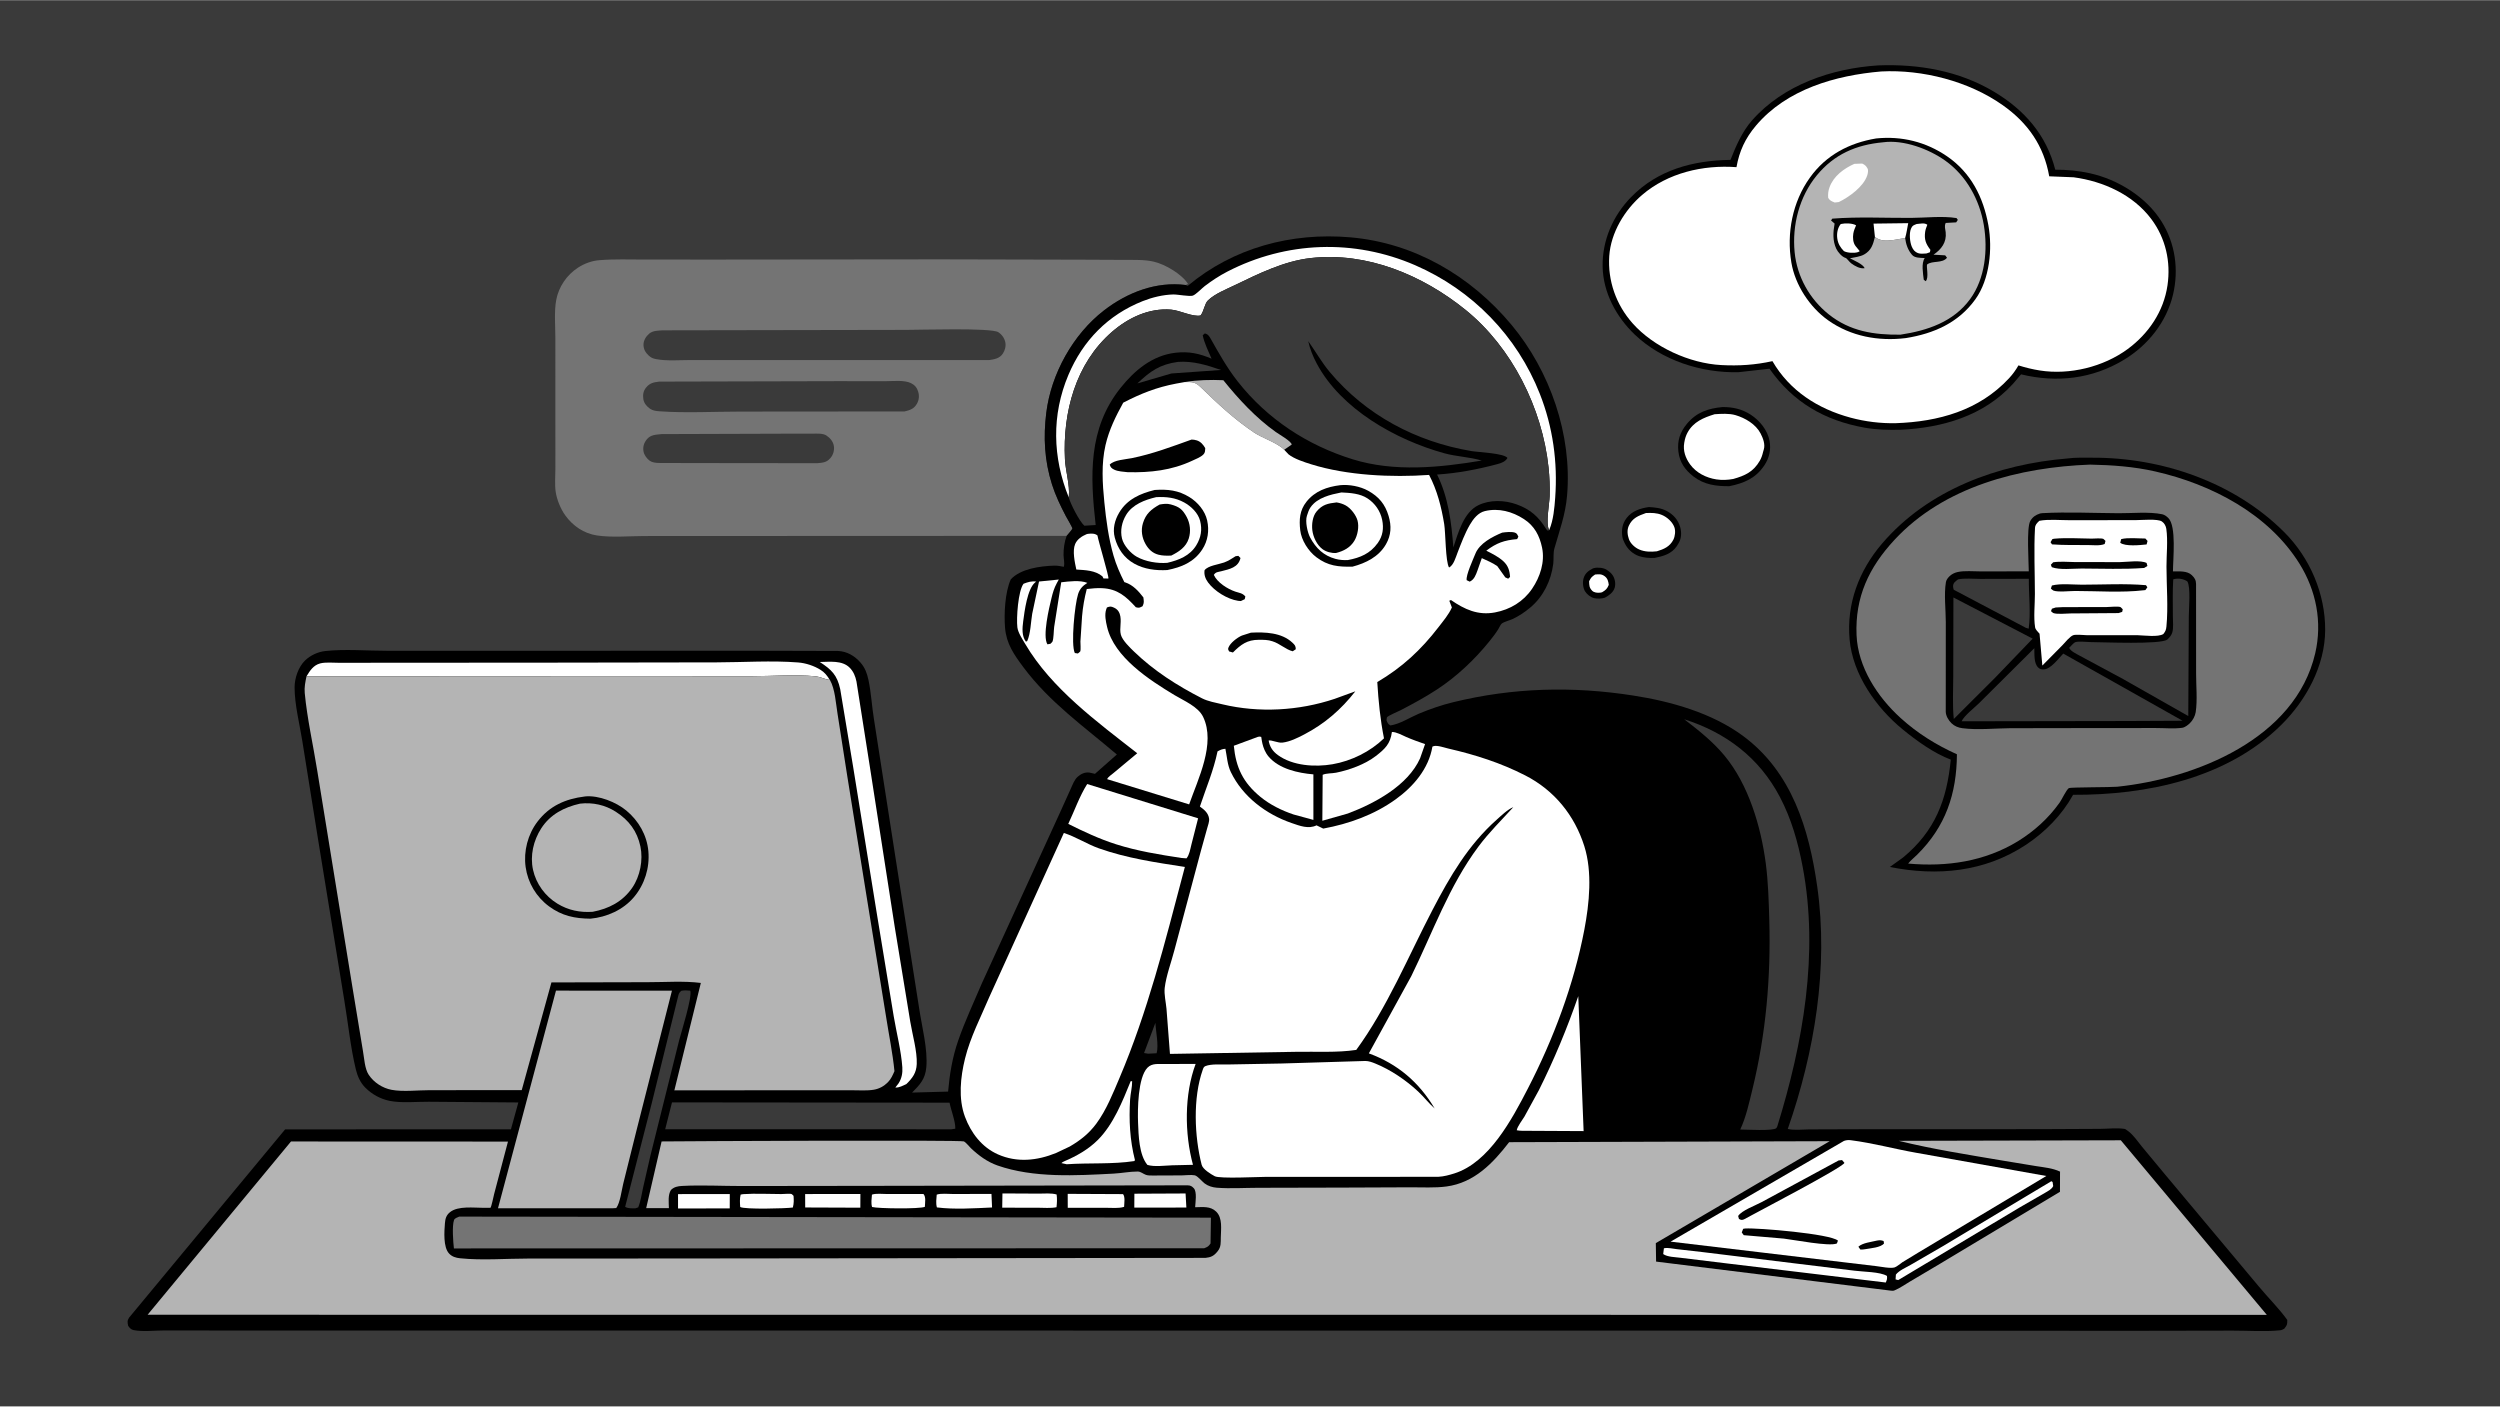 <svg version="1.1" xmlns="http://www.w3.org/2000/svg" style="display: block;" viewBox="0 0 2048 1152" width="1820" height="1024">
<path transform="translate(0,0)" fill="rgb(58,58,58)" d="M -0 -0 L 2048 0 L 2048 1152 L -0 1152 L -0 -0 z"/>
<path transform="translate(0,0)" fill="rgb(0,0,0)" d="M 1304.92 465.5 L 1305.89 465.224 C 1308.9 464.479 1313.66 464.941 1316.23 466.651 L 1317 467.201 C 1318.74 468.405 1320.14 469.555 1321.26 471.369 C 1323 474.161 1323.71 478.135 1322.75 481.336 C 1321.59 485.231 1318.04 487.663 1314.69 489.5 C 1312.12 490.328 1308.56 490.478 1305.93 489.863 C 1303.03 489.184 1300.03 486.802 1298.47 484.277 C 1296.74 481.485 1296.32 476.734 1297.26 473.61 C 1298.55 469.325 1301.23 467.46 1304.92 465.5 z"/>
<path transform="translate(0,0)" fill="rgb(255,255,255)" d="M 1306.71 470.5 C 1309.77 470.288 1311.79 469.884 1314.5 471.864 C 1317.01 473.699 1317.55 476.138 1317.91 479 C 1316.57 482.242 1315.41 483.265 1312.5 484.99 C 1311.71 485.233 1311.72 485.26 1310.75 485.37 C 1308.61 485.612 1305.83 485.387 1304.25 483.74 C 1301.78 481.153 1301.96 479.271 1301.81 476 C 1303.35 472.974 1303.89 472.413 1306.71 470.5 z"/>
<path transform="translate(0,0)" fill="rgb(0,0,0)" d="M 1350.82 415.23 C 1355.98 415.567 1360.64 415.971 1365.29 418.41 C 1370.83 421.312 1374.76 425.751 1376.45 431.83 C 1377.58 435.878 1377.45 440.775 1375.33 444.473 L 1375.02 445 L 1373.61 447.312 C 1369.24 453.673 1362.6 455.476 1355.42 456.924 C 1351.33 457.103 1346.58 456.764 1342.7 455.433 C 1337.51 453.654 1333.32 449.732 1330.95 444.84 L 1330.67 444.245 C 1329.93 442.707 1329.26 441.209 1329.01 439.5 C 1328.18 433.836 1329.03 428.806 1332.52 424.221 C 1336.96 418.398 1343.87 416.224 1350.82 415.23 z"/>
<path transform="translate(0,0)" fill="rgb(255,255,255)" d="M 1348.36 420.133 C 1352.91 419.959 1357.12 419.917 1361.39 421.69 C 1365.68 423.467 1370.08 427.384 1371.67 431.834 C 1372.73 434.792 1372.21 439.274 1370.81 442 C 1367.89 447.677 1363.11 449.73 1357.31 451.496 C 1352.37 452.031 1347.38 452.005 1342.75 449.966 C 1339.33 448.462 1335.7 445.18 1334.43 441.594 C 1333.19 438.062 1332.72 434.074 1334.31 430.597 C 1337.26 424.174 1342.13 422.402 1348.36 420.133 z"/>
<path transform="translate(0,0)" fill="rgb(0,0,0)" d="M 1411.11 333.315 C 1419.52 333.263 1427.05 334.963 1434.18 339.568 C 1441.54 344.325 1448.07 352.353 1449.63 361.125 C 1450.92 368.344 1449.38 375.089 1445.32 381.139 C 1438.22 391.703 1428.75 395.699 1416.68 398.145 C 1406.01 398.241 1396.11 396.999 1387.33 390.231 C 1380.38 384.867 1375.95 378.562 1374.93 369.722 C 1373.93 360.971 1376.25 353.915 1381.85 347.143 C 1389.79 337.539 1399.21 334.473 1411.11 333.315 z"/>
<path transform="translate(0,0)" fill="rgb(255,255,255)" d="M 1404.63 339.196 C 1409.99 338.819 1416.55 338.423 1421.72 339.939 C 1429.66 342.268 1438.34 347.363 1442.26 354.935 C 1444.27 358.806 1446.22 363.838 1444.88 368.16 L 1444.34 370.001 C 1443.73 372.615 1443 374.931 1441.65 377.274 C 1436.41 386.361 1429.45 389.554 1419.86 392.235 C 1415.4 393.07 1410.54 393.28 1406.04 392.583 C 1397.7 391.289 1389.53 387.224 1384.5 380.27 C 1380.72 375.054 1378.64 369.123 1379.72 362.678 L 1379.84 362 C 1380.31 359.217 1381.06 356.761 1382.41 354.262 C 1387.19 345.422 1395.59 341.981 1404.63 339.196 z"/>
<path transform="translate(0,0)" fill="rgb(0,0,0)" d="M 1693.79 375.422 C 1700.03 374.548 1707.28 374.834 1713.64 374.802 C 1771 374.514 1830.6 394.966 1871.5 436.061 C 1892.39 457.053 1904.9 486.351 1904.78 516 C 1904.66 545.276 1889.19 573.546 1868.76 593.749 C 1824.39 637.632 1758.51 651.258 1698.28 650.963 C 1689.14 667.522 1675.49 681.362 1659.82 691.82 C 1625.85 714.226 1587.25 717.843 1548.15 710.095 L 1559.07 702.258 C 1585.38 680.441 1594.86 655.086 1598.08 622.145 C 1584.47 617.096 1569.8 606.501 1558.62 597.342 C 1536.92 579.566 1517.74 552.316 1515.19 523.727 C 1512.57 494.535 1522.84 467.381 1541.62 445.347 C 1579.44 400.986 1636.97 380.068 1693.79 375.422 z"/>
<path transform="translate(0,0)" fill="rgb(116,116,116)" d="M 1712.19 380.465 C 1730.39 380.828 1747.9 382.051 1765.72 386.107 C 1811.4 396.508 1858.19 420.723 1883.67 461.532 C 1897.46 483.623 1902.55 509.528 1896.63 535.018 C 1880.37 605.064 1798.75 637.653 1734.42 644.351 C 1729.7 644.842 1695.79 644.713 1694.8 645.474 C 1692.44 647.307 1689.24 654.547 1687.25 657.337 C 1678.03 670.271 1666.62 680.572 1653.2 688.922 C 1625.76 705.696 1594.77 710.121 1563.16 707.295 C 1565.21 704.686 1568.11 702.425 1570.48 700.081 C 1593.83 677.023 1602.91 650.209 1603.11 617.78 C 1586.13 610.117 1570.74 600.54 1556.92 587.998 C 1537.98 570.815 1521.98 546.335 1520.89 520.12 C 1519.59 488.936 1531.02 464.702 1551.92 442.144 C 1592.47 398.365 1654.64 382.589 1712.19 380.465 z"/>
<path transform="translate(0,0)" fill="rgb(0,0,0)" d="M 1671.22 420.5 L 1673.1 420.228 C 1693.65 419.123 1714.85 420.154 1735.45 420.295 C 1746.44 420.37 1760.65 418.913 1771.28 421.135 C 1773.2 421.536 1774.94 422.882 1776.31 424.242 C 1783.04 430.905 1780.11 457.937 1780.08 467.979 C 1785.17 467.98 1791.76 467.296 1795.59 471.074 C 1797.84 473.289 1798.97 475.029 1799.01 478.273 L 1799.05 551.55 C 1799.02 561.537 1800.21 573.437 1798.72 583.23 C 1798.23 586.479 1796.31 589.989 1793.97 592.266 C 1792.37 593.825 1789.87 595.775 1787.6 596.08 C 1780.81 596.994 1772.91 596.239 1766.01 596.258 L 1719.75 596.28 L 1646.63 596.408 C 1634.17 596.515 1619.9 598.011 1607.62 596.414 C 1604.21 595.97 1601.16 594.748 1598.66 592.339 C 1596.27 590.031 1594.03 586.303 1593.96 582.931 L 1594 509.582 C 1593.99 499.229 1592.43 486.789 1594.09 476.756 C 1594.39 474.947 1595.68 473.262 1596.96 472.004 C 1598.75 470.239 1601.06 469.071 1603.5 468.51 C 1609.28 467.182 1616.74 467.97 1622.71 467.951 L 1661.98 467.897 C 1661.93 460.232 1660.06 432.377 1663.14 426.8 C 1665.04 423.364 1667.58 421.711 1671.22 420.5 z"/>
<path transform="translate(0,0)" fill="rgb(58,58,58)" d="M 1604.01 474.5 C 1609.5 473.329 1616.58 474.12 1622.23 474.103 L 1662.02 474.015 C 1661.91 487.173 1663.75 501.991 1661.89 514.878 L 1659.5 514.121 L 1600.5 482.984 C 1600.25 482.067 1599.89 480.955 1599.95 480 C 1600.13 477.073 1601.93 476.155 1604.01 474.5 z"/>
<path transform="translate(0,0)" fill="rgb(58,58,58)" d="M 1600.24 489.298 L 1665.16 523.046 L 1634.36 555.087 L 1600.55 588.84 C 1599.35 577.391 1600.1 565.291 1600.11 553.763 L 1600.24 489.298 z"/>
<path transform="translate(0,0)" fill="rgb(58,58,58)" d="M 1780.31 474.5 L 1780.83 474.315 C 1784.61 473.325 1788.72 474.075 1791.84 476.115 C 1794.77 480.61 1793.07 498.754 1793.07 504.801 L 1792.64 586.454 L 1739.17 556.098 L 1703.5 536.9 C 1701.06 535.531 1695.82 533.09 1695.1 530.5 C 1696.14 529.526 1698.85 526.343 1700 525.944 C 1702.78 524.978 1709.59 525.853 1712.75 525.862 C 1721.92 525.888 1770.55 528.049 1775.5 523.725 C 1777.22 522.223 1778.87 520.189 1779.53 517.977 C 1780.66 514.241 1780.01 508.885 1780.02 504.982 C 1780.03 494.831 1779.68 484.633 1780.31 474.5 z"/>
<path transform="translate(0,0)" fill="rgb(58,58,58)" d="M 1666.53 530.858 C 1666.69 535.595 1666 543.223 1669.69 546.688 C 1671.28 548.181 1672.22 548.267 1674.39 548.216 C 1679.9 548.087 1686.56 539.077 1690.23 535.269 L 1787.96 590.29 L 1741.75 590.515 L 1606.95 590.739 C 1609 586.132 1617.52 579.606 1621.37 575.772 L 1666.53 530.858 z"/>
<path transform="translate(0,0)" fill="rgb(255,255,255)" d="M 1670.63 426.5 C 1678.29 425.051 1687.74 426.035 1695.64 426.014 L 1749.44 425.956 C 1754.2 425.96 1767.48 424.669 1771 427.039 C 1773.02 428.399 1774.29 430.689 1774.64 433.085 C 1776.05 442.803 1774.75 454.197 1774.78 464.1 C 1774.82 480.02 1776.27 497.298 1774.74 513.074 C 1774.47 515.863 1773.94 517.065 1772.22 519.247 C 1768 521.944 1756.51 520.377 1751.25 520.228 L 1709.93 520.226 C 1707.23 520.226 1700.7 519.384 1698.36 520.226 C 1695.67 521.189 1691.56 526.282 1689.58 528.376 L 1673.08 545.07 L 1670.8 519 C 1669.57 517.624 1667.46 515.655 1667.16 513.781 C 1665.82 505.593 1667 494.908 1666.99 486.466 C 1666.96 468.638 1666.1 450.277 1667.06 432.5 C 1667.22 429.669 1668.65 428.385 1670.63 426.5 z"/>
<path transform="translate(0,0)" fill="rgb(0,0,0)" d="M 1737.68 441.5 C 1743.27 440.069 1751.6 441.036 1757.5 441.015 L 1759.27 442.99 L 1758.5 445.867 C 1753.03 446.443 1741.07 447.684 1736.89 444.5 L 1737.68 441.5 z"/>
<path transform="translate(0,0)" fill="rgb(0,0,0)" d="M 1681.31 441.5 C 1682.03 441.312 1682.28 441.225 1683.11 441.15 C 1692.89 440.271 1703.57 440.991 1713.43 441.094 C 1715.71 441.118 1720.98 440.579 1723 441.288 C 1723.41 441.433 1724.43 442.628 1724.81 442.984 L 1724.16 445.5 C 1720.21 447.173 1714.4 446.38 1710.14 446.364 C 1700.44 446.329 1690.67 446.505 1681 445.812 L 1679.8 444.016 L 1681.31 441.5 z"/>
<path transform="translate(0,0)" fill="rgb(0,0,0)" d="M 1684.06 497.5 L 1689.91 497.222 L 1725.82 497.145 C 1728.36 497.145 1734.88 496.377 1737 497.146 C 1737.46 497.312 1738.54 498.605 1738.96 499 L 1738.5 501.115 L 1735.5 502.095 L 1696.37 502.383 C 1692.87 502.427 1685.03 503.284 1682 502.035 C 1681.48 501.819 1680.64 500.893 1680.17 500.5 L 1680.95 498.5 L 1684.06 497.5 z"/>
<path transform="translate(0,0)" fill="rgb(0,0,0)" d="M 1680.93 479.5 C 1688.24 477.65 1697.98 478.837 1705.54 478.832 C 1722.83 478.821 1740.83 477.762 1757.99 479.242 L 1759.12 480.98 L 1757.5 483.246 L 1756.39 483.383 C 1738.19 485.506 1718.34 484.002 1699.98 483.984 C 1695.78 483.98 1685.76 485.117 1682.13 483.645 C 1681.52 483.4 1680.62 482.448 1680.08 482.016 L 1680.93 479.5 z"/>
<path transform="translate(0,0)" fill="rgb(0,0,0)" d="M 1681.95 460.5 C 1687.66 459.565 1694.54 460.291 1700.38 460.323 L 1736.83 460.337 C 1742.36 460.263 1753.84 458.554 1758.5 461.054 L 1759.16 463.5 L 1756.5 465.122 C 1739.63 466.424 1722.21 465.626 1705.28 465.602 C 1698.08 465.592 1687.46 466.962 1680.85 464.5 L 1680.06 462.5 L 1681.95 460.5 z"/>
<path transform="translate(0,0)" fill="rgb(116,116,116)" d="M 873.808 438.826 L 603.247 438.941 L 527.824 438.98 C 515.469 439.005 501.214 440.325 489.052 438.512 C 478.336 436.915 469.273 430.713 463.008 421.975 C 459.266 416.757 456.172 409.164 455.223 402.78 C 454.322 396.718 455.001 389.716 454.979 383.515 L 454.954 342.333 L 454.958 277.008 C 454.971 267.046 453.848 255.33 455.663 245.559 C 457.655 234.835 464.349 225.043 473.5 219.121 C 478.741 215.729 484.746 213.512 490.978 213.002 C 503.13 212.005 515.718 212.49 527.913 212.485 L 588.841 212.501 L 770.298 212.314 L 886.404 212.592 L 921.277 212.759 C 929.281 212.82 937.604 212.417 945.438 214.281 C 954.417 216.418 968.15 224.336 973.23 232.458 L 971.324 233.337 C 947.09 230.248 923.477 239.433 904.432 254.106 C 879.06 273.652 861.06 306.131 857.112 337.906 C 854.6 358.126 855.622 377.303 861.799 396.762 C 864.665 405.787 868.798 414.387 873.195 422.754 C 873.763 423.833 878.61 432.069 878.489 432.77 C 878.303 433.85 874.674 437.706 873.808 438.826 z"/>
<path transform="translate(0,0)" fill="rgb(58,58,58)" d="M 542.064 355.466 L 641.636 355.139 L 665.797 355.109 C 669.155 355.104 674.072 354.703 676.988 356.617 C 680.128 358.679 682.653 361.729 683.136 365.5 C 683.571 368.894 682.588 372.352 680.389 374.973 C 677.113 378.879 673.947 378.888 669.25 379.323 L 573.486 379.213 L 544.5 379.145 C 540.718 379.124 535.366 379.536 532.182 377.249 C 529.823 375.554 527.631 372.47 527.144 369.602 C 526.514 365.89 527.507 362.71 529.817 359.843 C 533.052 355.829 537.355 356.025 542.064 355.466 z"/>
<path transform="translate(0,0)" fill="rgb(58,58,58)" d="M 540.041 312.472 L 686.443 312.104 L 725.087 312.145 C 731.248 312.158 740.639 310.984 746.246 313.709 C 749.279 315.183 751.191 317.402 752.155 320.626 C 753.203 324.132 752.92 327.555 751.063 330.739 C 748.673 334.837 745.411 335.866 741.064 336.913 L 606.802 337.032 C 584.946 337.023 562.123 338.346 540.364 336.798 C 537.649 336.604 534.816 336.303 532.516 334.728 C 529.876 332.921 527.48 330.076 527.021 326.822 C 526.511 323.206 526.937 320.223 529.286 317.333 C 532.373 313.537 535.488 313.061 540.041 312.472 z"/>
<path transform="translate(0,0)" fill="rgb(58,58,58)" d="M 543.157 270.456 L 742.643 270.097 C 753.488 270.102 811.832 268.251 817.763 271.964 C 820.721 273.815 822.831 276.862 823.561 280.271 C 824.228 283.385 823.25 286.997 821.49 289.591 C 818.822 293.524 814.635 294.208 810.25 294.847 L 616.512 294.836 L 565.564 294.817 C 556.538 294.806 546.36 295.727 537.5 294.061 C 534.874 293.568 533.301 292.882 531.356 291.076 C 528.694 288.605 527.079 285.746 527.149 282 C 527.212 278.581 529.291 275.329 531.849 273.166 C 534.901 270.586 539.361 270.686 543.157 270.456 z"/>
<path transform="translate(0,0)" fill="rgb(0,0,0)" d="M 1538.67 53.427 C 1571.75 52.181 1604.67 57.785 1633.45 74.971 C 1658.41 89.876 1676.4 110.355 1683.67 138.88 C 1693.44 138.876 1702.56 139.683 1712.12 141.809 C 1735.03 146.902 1758.05 161.144 1770.67 181.185 C 1781.95 199.081 1785 220.689 1780.14 241.188 C 1774.82 263.651 1759.64 282.632 1740.11 294.5 C 1714.11 310.304 1684.98 313.627 1655.67 306.523 L 1649.1 314.205 C 1625.09 340.622 1591.21 350.3 1556.75 351.94 C 1547.07 352.171 1537.06 351.92 1527.51 350.211 C 1494.58 344.314 1468.78 329.325 1449.56 301.905 L 1424.15 304.768 C 1393.76 305.474 1361.43 295.166 1339.22 273.975 C 1324.06 259.497 1313.24 239.521 1312.87 218.2 C 1312.5 196.779 1321.32 176.547 1336.22 161.293 C 1358.1 138.904 1387.12 131.234 1417.61 130.837 C 1422.08 119.513 1427.15 107.705 1435.26 98.487 C 1461.01 69.231 1500.73 55.868 1538.67 53.427 z"/>
<path transform="translate(0,0)" fill="rgb(255,255,255)" d="M 1541.1 58.401 C 1574.89 56.645 1612.86 66.391 1640.63 86.013 C 1661.35 100.652 1674.32 119.3 1678.72 144.292 L 1698.74 145.093 C 1722.98 148.334 1747.51 159.408 1762.43 179.414 C 1774.13 195.103 1778.42 214.253 1775.62 233.555 C 1772.52 254.942 1760.19 273.139 1742.99 285.807 C 1723.13 300.432 1695.43 307.202 1671.05 303.356 C 1664.93 302.391 1659.42 301.03 1653.52 299.183 C 1651.26 303.141 1648.78 306.535 1645.68 309.865 C 1621.14 336.192 1587.99 345.3 1553.1 346.532 C 1540.77 346.815 1527.92 345.235 1516 342.016 C 1489.23 334.789 1466.1 320.02 1451.98 295.713 C 1437.83 298.838 1424.47 299.693 1410 298.921 C 1384.08 297.539 1354.65 284.153 1337.41 264.706 C 1323.91 249.484 1316.96 229.898 1318.31 209.561 C 1319.58 190.5 1330.88 171.844 1345.17 159.592 C 1366.37 141.419 1395.17 134.805 1422.52 136.794 C 1424.89 123.511 1429.74 113.124 1438.45 102.802 C 1463.63 72.967 1503.67 61.584 1541.1 58.401 z"/>
<path transform="translate(0,0)" fill="rgb(0,0,0)" d="M 1536.92 113.281 C 1557.79 111.136 1577.71 116.026 1595.03 127.905 C 1614.69 141.392 1624.76 161.494 1628.88 184.408 C 1632.36 203.724 1629.96 228.654 1618.26 244.984 C 1604.43 264.297 1584.09 273.181 1561.24 276.827 C 1538.92 279.571 1516.23 275.456 1497.62 262.256 C 1482.49 251.515 1470.55 233.247 1467.48 214.926 C 1463.46 190.939 1468.37 165.285 1482.69 145.335 C 1495.93 126.887 1514.86 116.953 1536.92 113.281 z"/>
<path transform="translate(0,0)" fill="rgb(180,180,180)" d="M 1542.66 116.422 C 1559.39 114.133 1580.13 121.881 1593.62 131.511 C 1610.87 143.81 1621.7 163.56 1625.16 184.286 C 1628.51 204.441 1626.3 227.981 1613.89 244.924 C 1600.17 263.667 1578.78 270.69 1556.84 274.022 C 1535.11 274.248 1515.58 271.311 1498.11 257.373 C 1482.44 244.864 1472.15 226.539 1470.17 206.495 C 1467.98 184.311 1474.05 160.883 1488.31 143.532 C 1502.53 126.233 1520.64 118.42 1542.66 116.422 z"/>
<path transform="translate(0,0)" fill="rgb(255,255,255)" d="M 1519.05 134.092 L 1525.5 133.848 C 1527.74 134.893 1528.68 135.72 1529.89 137.902 C 1530.7 139.371 1530.14 142.033 1529.62 143.598 C 1526.61 152.801 1514.63 161.389 1506.38 165.374 L 1503 165.767 C 1500.41 164.658 1499.25 164.436 1497.66 162.005 C 1497.38 158.874 1497.69 156.161 1498.77 153.206 C 1502.1 144.073 1510.54 137.908 1519.05 134.092 z"/>
<path transform="translate(0,0)" fill="rgb(0,0,0)" d="M 1535.93 193.967 C 1534.37 200.239 1533.04 204.864 1527.2 208.27 C 1523.94 210.167 1519.14 210.65 1515.46 211.444 C 1518.77 213.26 1526.08 216.14 1527.55 219.559 C 1523.68 220.182 1519.6 217.868 1516.45 215.538 C 1514.97 214.44 1512.98 211.46 1511.93 211.17 C 1508.96 210.35 1505.54 206.348 1504.28 203.644 C 1501.18 196.993 1501.64 190.072 1502.91 183 L 1500 180.5 L 1501 178.977 C 1522.14 177.307 1544.08 178.457 1565.31 178.357 C 1577.29 178.3 1591.09 176.625 1602.78 178.5 L 1603.85 180 L 1602.5 182.018 L 1593.91 182.5 C 1592.65 185.352 1593.58 187.092 1593.9 190.118 C 1594.79 198.326 1590.41 204.103 1583.92 208.5 L 1593.5 209.037 L 1594.99 211 C 1591.23 215.802 1582.99 213.209 1578.79 216.448 C 1577.69 217.299 1580.48 227.63 1577.5 230.228 L 1575.94 229 C 1575.38 223.834 1573.75 215.636 1576.75 211.258 C 1573.44 211.049 1568.65 211.345 1566.35 208.656 C 1562.89 204.627 1561.4 200.03 1560.68 194.855 L 1550.99 196.491 C 1545.51 197.153 1540.44 197.551 1535.93 193.967 z"/>
<path transform="translate(0,0)" fill="rgb(255,255,255)" d="M 1570.08 183.38 C 1572.99 183.184 1576.59 182.128 1578.86 184 C 1578.13 185.849 1577.37 187.773 1577.09 189.753 C 1576.22 196.025 1577.62 199.578 1581.38 204.5 L 1581 206.5 L 1578.15 207.5 C 1576.03 207.606 1573.23 207.986 1571.22 207.222 C 1568.65 206.246 1567.26 204.505 1566.17 202 C 1564.54 198.242 1563.86 191.047 1565.48 187.231 C 1566.65 184.471 1567.44 184.498 1570.08 183.38 z"/>
<path transform="translate(0,0)" fill="rgb(255,255,255)" d="M 1507.82 183.5 L 1508.48 183.288 C 1511.6 182.551 1517.86 182.721 1520.5 184.463 C 1519.59 186.616 1518.59 188.861 1518.23 191.185 C 1517.7 194.648 1517.93 198.737 1520.18 201.568 L 1523.5 205.623 C 1523.16 205.835 1522.63 206.194 1522.22 206.341 C 1519.31 207.383 1513.25 207.115 1510.5 205.552 C 1507.57 202.543 1505.72 199.543 1505.12 195.311 C 1504.54 191.238 1505.27 186.784 1507.82 183.5 z"/>
<path transform="translate(0,0)" fill="rgb(255,255,255)" d="M 1535.93 193.967 L 1534.8 183.04 L 1563.2 182.672 C 1562.41 186.666 1561.87 190.976 1560.68 194.855 L 1550.99 196.491 C 1545.51 197.153 1540.44 197.551 1535.93 193.967 z"/>
<path transform="translate(0,0)" fill="rgb(0,0,0)" d="M 971.324 233.337 L 973 234.028 C 1010.38 202.75 1058.04 190.097 1106.21 194.28 C 1158.69 198.838 1204.83 225.947 1238.18 265.914 C 1269.88 303.903 1288.02 356.229 1283.74 405.917 C 1282.37 421.708 1277.62 434.163 1273.35 449.199 C 1272.27 452.988 1272.93 457.758 1272.43 461.723 C 1270.72 475.453 1264.14 488.918 1253.38 497.746 C 1248.92 501.397 1244.24 504.606 1239 507.018 C 1236.7 508.077 1231.99 509.26 1230.19 510.722 C 1229.28 511.455 1228.01 514.321 1227.27 515.486 C 1225.08 518.933 1222.61 522.131 1220.05 525.307 C 1208.09 540.164 1193.25 554.157 1177.26 564.627 C 1167.72 570.874 1157.65 576.332 1147.54 581.599 C 1145.43 582.696 1137.12 586.14 1136.19 587.5 C 1135.98 587.813 1135.92 589.525 1135.85 590 C 1136.83 592.255 1136.85 592.809 1139 594.151 C 1146.92 592.971 1154.81 587.685 1162.18 584.577 C 1171.29 580.741 1180.9 577.439 1190.5 575.094 C 1239.52 563.12 1288.17 561.867 1337.97 569.645 C 1369 574.492 1402.49 583.883 1428.09 602.88 C 1467.89 632.419 1481.99 678.987 1488.67 726.064 C 1498.09 792.521 1486.46 861.838 1464.55 924.704 C 1469.6 925.951 1476.59 925.081 1481.92 925.064 L 1520.57 924.928 L 1671.69 924.863 L 1720.12 924.624 C 1726.46 924.602 1734.02 923.716 1740.16 924.606 C 1741.23 924.76 1741.68 925.245 1742.5 925.855 L 1743.23 926.359 C 1747.71 929.578 1751.25 935.009 1754.73 939.255 L 1773.6 961.979 L 1850.47 1053.81 C 1858.04 1062.93 1866.83 1071.57 1873.72 1081.13 C 1873.83 1085.03 1873.54 1085.38 1871.3 1088.32 C 1870.29 1088.92 1869.18 1089.48 1868 1089.61 C 1855.45 1090.93 1841.67 1089.87 1828.98 1089.9 L 1745.1 1090.05 L 1476.89 1089.9 L 460.284 1089.83 L 200.216 1089.84 L 134.834 1089.76 C 127.027 1089.75 116.92 1091 109.42 1089.48 C 107.406 1089.07 106.092 1087.62 104.995 1086 C 104.402 1083.06 104.079 1081.92 105.742 1079.28 L 233.571 925.046 L 418.544 925.013 L 424.63 902.994 L 351.248 902.415 C 341.19 902.335 328.766 903.654 319.038 901.654 C 311.639 900.132 304.662 896.289 299.343 890.955 C 295.234 886.836 292.911 881.688 291.549 876.082 C 287.074 857.668 285.212 838.2 282.074 819.505 L 260.579 687.632 L 247.59 606.492 C 245.331 592.538 241.347 577.042 241.328 562.95 C 241.318 555.406 244.424 546.241 249.911 540.92 C 254.284 536.679 260.49 533.84 266.546 533.178 C 282.483 531.437 300.464 532.981 316.659 532.971 L 426.523 532.985 L 619.186 532.937 L 686.5 533.128 C 693.867 533.45 700.201 537.195 704.94 542.654 C 708.664 546.945 710.305 551.507 711.468 557.006 C 713.686 567.502 714.221 578.541 715.959 589.171 L 733.835 704.031 L 752.989 826 C 755.17 840.732 760.157 859.467 758.834 874.189 C 757.96 883.911 753.644 888.327 747.181 894.901 L 776.68 894.087 C 777.928 879.826 780.208 866.004 784.905 852.428 C 790.483 836.309 797.766 820.979 804.387 805.297 L 868.701 664.755 L 877.289 645.721 C 878.762 642.485 880.132 638.575 882.865 636.166 C 885.611 633.743 888.754 632.288 892.5 632.758 L 897 633.793 L 914.924 617.949 C 887.959 594.989 859.851 575.239 838.423 546.522 C 830.76 536.252 824.384 527.235 823.332 514.109 C 822.412 502.631 823.273 485.107 828.019 474.5 C 836.123 465.704 852.14 463.603 863.643 463.223 C 866.229 463.137 868.963 463.707 871.5 464.189 C 872.304 460.909 871.325 457.915 871.256 454.598 C 871.153 449.631 872.017 443.433 873.808 438.826 C 874.674 437.706 878.303 433.85 878.489 432.77 C 878.61 432.069 873.763 423.833 873.195 422.754 C 868.798 414.387 864.665 405.787 861.799 396.762 C 855.622 377.303 854.6 358.126 857.112 337.906 C 861.06 306.131 879.06 273.652 904.432 254.106 C 923.477 239.433 947.09 230.248 971.324 233.337 z"/>
<path transform="translate(0,0)" fill="rgb(58,58,58)" d="M 946.503 837.767 C 946.82 844.835 949.361 856.228 947.5 862.684 L 940.5 863.045 L 937.196 862.5 L 946.503 837.767 z"/>
<path transform="translate(0,0)" fill="rgb(58,58,58)" d="M 964.975 296.322 C 977.451 295.443 988.597 298.939 1000.23 302.941 L 959.631 305.808 L 931.752 313.963 C 942.222 303.92 950.298 298.305 964.975 296.322 z"/>
<path transform="translate(0,0)" fill="rgb(255,255,255)" d="M 929.29 977.752 L 971.226 977.551 L 971.872 989.091 L 929.223 989.124 L 929.29 977.752 z"/>
<path transform="translate(0,0)" fill="rgb(255,255,255)" d="M 714.297 978.5 C 717.65 977.332 722.788 977.994 726.434 977.988 L 756.5 977.991 C 758.732 980.383 757.741 985.185 757.644 988.5 C 753.399 990.351 719.489 989.947 714.373 988.634 C 713.476 985.345 714.024 981.852 714.297 978.5 z"/>
<path transform="translate(0,0)" fill="rgb(255,255,255)" d="M 555.445 978.072 L 597.84 978.014 L 597.801 989.789 L 555.452 989.832 L 555.445 978.072 z"/>
<path transform="translate(0,0)" fill="rgb(255,255,255)" d="M 606.704 978.5 C 607.497 978.311 608.211 978.139 609.029 978.085 C 619.159 977.415 629.771 978.031 639.947 978.033 C 641.54 978.033 647.517 977.522 648.5 978.037 C 649.134 978.369 649.547 979.012 650.071 979.5 C 650.333 982.962 650.407 985.659 649.5 989.057 C 643.653 989.899 610.267 990.728 606.388 988.655 C 606.117 985.104 605.917 982.01 606.704 978.5 z"/>
<path transform="translate(0,0)" fill="rgb(255,255,255)" d="M 659.575 978.019 L 704.846 977.963 L 704.789 989.201 L 659.62 989.025 L 659.575 978.019 z"/>
<path transform="translate(0,0)" fill="rgb(255,255,255)" d="M 821.204 977.519 L 850.956 977.673 C 855.55 977.691 861.173 977.075 865.591 978.383 C 866.067 982.018 865.9 985.18 865.5 988.812 C 860.752 989.801 854.974 989.227 850.083 989.227 L 821.021 989.196 L 821.204 977.519 z"/>
<path transform="translate(0,0)" fill="rgb(255,255,255)" d="M 767.36 978.5 C 770.95 977.279 776.94 978.001 780.846 977.987 L 812.215 977.918 L 812.687 989.025 C 798.551 989.688 781.441 990.786 767.5 988.968 C 766.541 985.535 767.092 982.011 767.36 978.5 z"/>
<path transform="translate(0,0)" fill="rgb(255,255,255)" d="M 874.663 977.868 L 920 978.081 C 921.865 980.421 920.958 985.416 920.868 988.5 C 916.562 989.927 910.71 989.272 906.126 989.285 L 874.703 989.308 L 874.663 977.868 z"/>
<path transform="translate(0,0)" fill="rgb(255,255,255)" d="M 890.029 437.5 C 890.717 437.291 890.804 437.238 891.632 437.144 C 894.277 436.842 897.011 436.818 899.021 438.5 C 899.99 443.854 908.565 472.177 908 473.798 L 904 473.72 L 903.105 472.004 C 897.111 467.047 889.128 466.929 881.723 466.424 C 880.467 460.54 878.382 451.113 880.779 445.5 C 882.446 441.597 886.292 439.09 890.029 437.5 z"/>
<path transform="translate(0,0)" fill="rgb(255,255,255)" d="M 1680.47 967.5 L 1681.48 968.158 L 1681.98 971.5 C 1680.67 974.233 1677.69 975.562 1675.18 977.084 L 1654.52 988.998 L 1555.02 1048.5 L 1552.85 1047.95 L 1553.11 1044 C 1555.72 1040.63 1561.39 1038.22 1565.12 1036.08 L 1591.69 1020.68 L 1680.47 967.5 z"/>
<path transform="translate(0,0)" fill="rgb(180,180,180)" d="M 970.466 312.854 C 980.701 311.118 991.81 310.865 1002.16 311.325 C 1014.61 326.812 1028.81 342.158 1045.07 353.72 C 1047.81 355.672 1057.87 361.327 1058.18 364.039 L 1052.03 368.312 C 1046.23 362.426 1034.3 358.914 1027 353.968 C 1010.63 342.88 997.768 330.776 983.641 317.078 C 979.027 312.605 976.637 312.783 970.466 312.854 z"/>
<path transform="translate(0,0)" fill="rgb(255,255,255)" d="M 1363.06 1022.5 L 1363.65 1022.35 C 1366.56 1021.85 1370.52 1022.82 1373.51 1023.15 L 1394.75 1025.57 L 1519.15 1040.8 C 1526.17 1041.76 1540.15 1041.65 1545.8 1045.1 C 1546.09 1047.56 1545.8 1048.18 1544.84 1050.5 L 1415.48 1034.95 L 1376.74 1030.24 C 1372.38 1029.65 1366.1 1029.67 1362.5 1027.2 L 1363.06 1022.5 z"/>
<path transform="translate(0,0)" fill="rgb(255,255,255)" d="M 926.284 885.5 L 927.453 885.659 C 927.509 890.573 926.09 895.609 925.78 900.557 C 924.732 917.292 925.579 933.977 929.751 950.217 L 929.226 951.01 C 911.406 953.749 892.032 952.359 873.877 953.615 L 869.5 952.674 C 870.248 951.941 870.882 951.6 871.824 951.2 C 881.832 946.943 891.519 941.508 899.268 933.776 C 912.122 920.95 919.573 902.056 926.284 885.5 z"/>
<path transform="translate(0,0)" fill="rgb(58,58,58)" d="M 558.183 811.5 C 560.755 811.051 562.912 811.124 565.5 811.427 C 567.182 816.725 558.13 845.24 556.372 852.044 L 532.851 946.449 L 526.783 972.911 C 525.626 978.175 524.882 983.962 522.825 988.948 L 520.5 989.702 C 517.577 989.698 514.73 990.005 512.124 988.5 L 533.708 904.401 L 555.822 814.874 C 556.268 813.36 556.962 812.493 558.183 811.5 z"/>
<path transform="translate(0,0)" fill="rgb(255,255,255)" d="M 1030.45 603.5 C 1030.82 603.406 1031.28 603.27 1031.66 603.27 C 1031.67 603.27 1033.11 603.425 1033.2 603.5 C 1033.5 603.779 1033.57 612.995 1039.27 619.693 C 1047.84 629.767 1063.42 633.169 1075.93 634.224 L 1075.94 671.533 L 1059.73 667.102 C 1050.05 663.851 1040.43 659.135 1032.51 652.626 C 1018.31 640.954 1012.46 628.633 1010.74 610.786 L 1030.45 603.5 z"/>
<path transform="translate(0,0)" fill="rgb(255,255,255)" d="M 1292.92 815.904 L 1297.3 926.461 L 1246.75 926.196 C 1245.3 926.221 1243.93 925.976 1242.5 925.77 C 1243.15 922.429 1247.01 917.596 1248.81 914.583 L 1260.66 892.912 C 1273.16 867.905 1283.75 842.324 1292.92 815.904 z"/>
<path transform="translate(0,0)" fill="rgb(255,255,255)" d="M 1140.25 599.5 C 1143.83 599.403 1148.58 602.096 1151.87 603.539 C 1156.96 605.773 1162.18 607.596 1167.42 609.43 L 1163.33 621.084 C 1153.28 643.506 1125.96 658.06 1104.18 666.279 L 1083.26 672.22 L 1083.54 634.567 C 1086.69 633.194 1091.06 633.536 1094.53 632.845 C 1105.36 630.692 1118.31 625.97 1127.07 619.191 C 1134.55 613.407 1138.97 609.262 1140.25 599.5 z"/>
<path transform="translate(0,0)" fill="rgb(255,255,255)" d="M 954.548 871.508 L 979.469 871.408 C 970.111 896.433 970.349 928.518 977.286 954.077 L 960.27 954.474 C 954.246 954.665 945.634 955.904 939.953 954.154 C 933.088 945.874 932.695 929.9 932.296 919.494 C 931.889 908.87 932.102 882.568 940.015 874.5 C 943.899 870.54 949.335 871.634 954.548 871.508 z"/>
<path transform="translate(0,0)" fill="rgb(255,255,255)" d="M 890.619 642.137 L 981.485 670.225 L 976.014 691.676 C 975.041 695.442 974.458 699.943 972 703.028 L 967.769 702.707 C 949.627 699.927 931.785 697.067 914.227 691.475 C 900.499 687.104 887.973 681.197 875.12 674.79 C 880.236 663.979 884.265 652.28 890.619 642.137 z"/>
<path transform="translate(0,0)" fill="rgb(255,255,255)" d="M 671.553 542.158 C 679.643 542.082 689.908 540.575 696.11 546.89 C 699.189 550.024 700.752 553.913 701.618 558.147 L 712.409 626.836 L 733.023 759.569 L 745.701 836.912 C 747.42 847.269 751.418 861.074 751 871.5 C 750.707 878.816 747.49 883.009 742.484 887.945 C 739.627 889.218 736.661 890.999 733.471 890.741 L 736.091 887.361 C 738.652 883.427 739.517 878.868 739.192 874.23 C 738.231 860.515 734.448 846.116 732.155 832.513 L 718.229 747.855 L 698.851 627.82 L 688.317 564.451 C 685.808 552.829 681.156 548.366 671.553 542.158 z"/>
<path transform="translate(0,0)" fill="rgb(255,255,255)" d="M 251.096 553.895 C 253.866 549.292 256.754 544.781 262.299 543.322 C 266.627 542.183 272.856 542.818 277.395 542.815 L 309.456 542.794 L 451.351 542.698 L 587.075 542.475 C 608.993 542.426 632.114 540.836 653.863 542.548 C 660.129 543.041 666.984 545.298 672.293 548.666 C 675.636 550.787 677.74 553.471 679.728 556.832 C 675.584 556.375 672.059 554.272 667.797 553.857 C 651.037 552.226 632.612 553.797 615.713 553.8 L 503.2 553.743 L 251.096 553.895 z"/>
<path transform="translate(0,0)" fill="rgb(58,58,58)" d="M 550.492 902.931 L 777.872 903.16 C 779.059 909.289 782.807 918.648 782.587 924.5 L 779.25 924.989 L 544.925 924.931 L 550.492 902.931 z"/>
<path transform="translate(0,0)" fill="rgb(255,255,255)" d="M 875.509 407.29 C 862.248 374.535 861.387 339.801 875.236 307 C 887.119 278.852 907.668 257.828 936.119 246.535 C 943.884 243.453 952.733 241.299 961.102 241.087 C 964.741 240.995 974.504 242.963 977.162 242.036 C 979.734 241.14 984.591 235.989 987 234.16 C 992.785 229.769 998.932 225.718 1005.39 222.385 C 1053.74 197.433 1109.34 195.456 1159.32 217.139 C 1206.06 237.42 1242.76 275.04 1261.44 322.518 C 1272.18 349.794 1276.12 378.425 1274.02 407.604 C 1273.43 415.827 1272.53 426.005 1269.27 433.615 L 1269.02 434.143 C 1266.11 428.368 1269.26 413.072 1269.47 406.324 C 1269.71 398.557 1269.38 390.462 1268.56 382.726 C 1263.44 334.339 1238.6 284.446 1200.59 253.718 C 1165.38 225.254 1119.89 206.076 1073.84 211.246 C 1051.81 213.719 1030.97 224.106 1011.26 233.605 C 1004.25 236.979 995.27 240.495 989.588 245.94 C 986.741 248.667 986.318 254.772 983.5 258.31 C 977.006 259.666 966.718 254.11 959.336 253.505 C 941.409 252.036 924.317 260.115 910.971 271.682 C 881.124 297.552 870.521 337.686 872.394 375.955 C 872.868 385.654 876.49 397.151 875.595 406.499 L 875.509 407.29 z"/>
<path transform="translate(0,0)" fill="rgb(58,58,58)" d="M 1379.71 589.08 C 1413.99 600.022 1441.2 620.596 1458.07 652.704 C 1467.57 670.776 1472.94 689.888 1476.73 709.87 C 1490.18 780.86 1477.06 854.406 1455.99 922.5 C 1455.77 922.97 1455.5 923.642 1455.15 924.02 C 1452.83 926.536 1430.36 925.176 1425.6 925.169 C 1430.38 915.007 1432.92 903.137 1435.58 892.248 C 1446.69 846.718 1450.72 800.608 1449.4 753.804 C 1448.97 738.296 1448.54 722.507 1446.52 707.123 C 1442.53 676.798 1432.38 642.454 1412.5 618.62 C 1402.96 607.188 1391.46 598.099 1379.71 589.08 z"/>
<path transform="translate(0,0)" fill="rgb(116,116,116)" d="M 376.192 996.5 L 991.988 997.357 L 991.673 1018.5 C 989.934 1021.05 989.385 1021.22 986.5 1022.43 L 371.846 1022.58 C 371.231 1017.3 370.222 1004.2 371.936 999.316 C 372.477 997.775 374.718 997.194 376.192 996.5 z"/>
<path transform="translate(0,0)" fill="rgb(255,255,255)" d="M 1510.57 934.5 C 1512.55 933.801 1514.15 933.669 1516.24 933.935 C 1534.04 936.199 1552 941.09 1569.72 944.214 L 1676.36 963.228 L 1571.64 1025.86 L 1558.46 1033.88 C 1556.77 1034.98 1553.97 1037.48 1552.15 1038.1 C 1548.77 1039.23 1540.54 1037.44 1536.79 1037.04 L 1368.54 1017.01 L 1510.57 934.5 z"/>
<path transform="translate(0,0)" fill="rgb(0,0,0)" d="M 1537.55 1016.15 C 1539.71 1015.75 1540.98 1015.73 1543.05 1016.5 L 1543.38 1018.5 C 1540.67 1021.89 1532.42 1022.37 1528.23 1023.16 C 1526.79 1023.49 1525.48 1023.47 1524.02 1023.5 L 1522.39 1021.17 C 1525.9 1017.94 1532.87 1017.33 1537.55 1016.15 z"/>
<path transform="translate(0,0)" fill="rgb(0,0,0)" d="M 1428.01 1006.5 C 1428.72 1006.34 1428.79 1006.31 1429.63 1006.25 C 1439.94 1005.58 1499.55 1010.64 1505.64 1016.18 L 1504.79 1018.5 C 1498.79 1021.22 1469.57 1015.49 1461.36 1014.53 L 1428.5 1011.72 L 1426.85 1009.5 L 1428.01 1006.5 z"/>
<path transform="translate(0,0)" fill="rgb(0,0,0)" d="M 1506.21 950.5 L 1509.01 950.186 L 1510.97 952.5 C 1509.03 956.621 1439.08 993.018 1428.5 998.842 C 1426.48 999.524 1426.43 999.256 1424.56 998.439 L 1423.89 996 C 1426.77 991.465 1438.03 987.392 1443.05 984.668 L 1506.21 950.5 z"/>
<path transform="translate(0,0)" fill="rgb(180,180,180)" d="M 455.457 811.384 L 550.464 811.416 L 521.425 925.895 L 510.527 969.648 C 509.23 974.947 508.018 985.177 504.837 989.5 L 501.5 989.693 L 407.966 989.65 L 455.457 811.384 z"/>
<path transform="translate(0,0)" fill="rgb(255,255,255)" d="M 871.504 682.226 C 881.261 685.298 890.436 691.352 900.242 694.832 C 923.067 702.932 946.821 706.389 970.644 710.058 L 969.222 715.474 C 954.293 772.065 940.076 828.867 917.118 882.857 C 911.746 895.489 906.359 909.158 898.156 920.271 C 892.147 928.412 884.998 934.046 876.366 939.076 L 865.158 944.383 C 849.645 950.69 833.162 952.468 817.5 945.521 C 804.301 939.666 795.418 927.941 790.5 914.717 C 784.941 899.768 786.813 882.212 790.546 867.042 C 794.831 849.633 803.449 833.095 810.443 816.607 L 871.504 682.226 z"/>
<path transform="translate(0,0)" fill="rgb(58,58,58)" d="M 875.509 407.29 L 875.595 406.499 C 876.49 397.151 872.868 385.654 872.394 375.955 C 870.521 337.686 881.124 297.552 910.971 271.682 C 924.317 260.115 941.409 252.036 959.336 253.505 C 966.718 254.11 977.006 259.666 983.5 258.31 C 986.318 254.772 986.741 248.667 989.588 245.94 C 995.27 240.495 1004.25 236.979 1011.26 233.605 C 1030.97 224.106 1051.81 213.719 1073.84 211.246 C 1119.89 206.076 1165.38 225.254 1200.59 253.718 C 1238.6 284.446 1263.44 334.339 1268.56 382.726 C 1269.38 390.462 1269.71 398.557 1269.47 406.324 C 1269.26 413.072 1266.11 428.368 1269.02 434.143 L 1267.99 434.626 C 1267.37 434.14 1266.87 433.68 1266.45 432.998 C 1260.36 423.039 1253.47 417.023 1242.45 413.051 C 1232.58 409.493 1220.58 409.074 1210.97 413.777 C 1198.96 419.657 1194.45 436.609 1190.59 448.315 C 1189.01 427.712 1186.5 407.348 1177.26 388.607 C 1193.95 387.532 1210.68 384.364 1226.82 380.021 C 1230.03 379.159 1233.22 378.019 1234.93 375 C 1231.93 371.074 1211.19 370.358 1205.46 369.393 C 1160.18 361.78 1118.79 339.94 1089.19 304.447 C 1082.65 296.606 1077.62 287.628 1071.7 279.318 C 1073.12 285.795 1075.56 291.832 1078.67 297.67 C 1098.63 335.108 1143.43 360.161 1183.09 371.153 C 1193.19 373.951 1204.07 374.186 1213.84 377.157 C 1179.26 382.918 1142.32 386.677 1108.23 376.151 C 1071.01 364.66 1038.16 343.178 1013.97 312.411 C 1005.24 301.314 998.76 289.689 991.883 277.5 C 990.564 275.162 989.655 273.663 987 273.006 L 985.265 274.5 C 986.599 281.083 989.909 287.521 992.51 293.699 C 982.538 289.451 973.936 287.573 963 288.823 C 943.978 290.998 929.323 303.322 917.823 317.796 C 891.222 351.276 893.082 389.914 897.57 429.961 L 888.321 430.532 C 884.331 427.087 876.842 412.477 875.509 407.29 z"/>
<path transform="translate(0,0)" fill="rgb(255,255,255)" d="M 1052.03 368.312 L 1055.5 372.007 C 1060.14 375.773 1068.47 378.435 1074.21 380.227 C 1103.57 389.391 1140.11 391.067 1170.71 388.915 C 1177.3 401.324 1180.85 415.44 1183.1 429.248 C 1184.27 436.495 1184.12 459.984 1187.06 464.772 C 1190.84 462.852 1192.51 456.482 1194.02 452.599 C 1196.99 444.991 1200 436.807 1204.11 429.74 C 1206.86 424.993 1210.86 419.852 1216.43 418.535 C 1227.73 415.868 1238.87 418.904 1248.39 425.086 C 1257.03 430.698 1261.22 438.657 1263.27 448.519 C 1265.69 460.194 1261.69 472.452 1255.12 482.136 C 1247.96 492.703 1237.12 499.219 1224.69 501.558 C 1210.75 504.18 1199.76 499.089 1188.62 491.399 L 1187.27 492 L 1189.38 497.5 C 1186.78 503.376 1182.27 508.611 1178.38 513.682 C 1164.05 532.322 1148.5 546.718 1128.27 558.599 C 1129.22 574.274 1130.7 589.283 1133.76 604.713 C 1122.54 615.613 1107.05 623.255 1091.62 625.926 C 1077.32 628.403 1058.99 627.246 1046.88 618.441 C 1042.62 615.35 1040.12 611.674 1039.28 606.5 C 1041.64 605.885 1046.9 608.656 1050.63 608.202 C 1056.77 607.454 1062.95 604.369 1068.39 601.531 C 1085.18 592.766 1098.66 581.104 1110.28 566.192 L 1093.29 572.371 C 1064 582.157 1031.39 583.997 1001.36 576.822 C 995.922 575.521 989.594 574.437 984.637 571.899 C 964.423 561.555 945.398 549.463 929.008 533.645 C 925.623 530.378 919.484 524.478 918.226 519.866 C 916.759 514.486 919.255 508.441 917.266 502.723 C 916.449 500.373 914.966 498.69 912.672 497.667 C 910.052 496.5 909.464 496.488 906.796 497.5 L 906.23 498.985 C 904.697 503.46 905.882 508.943 906.932 513.437 C 912.734 538.269 941.544 556.853 962.059 569.236 C 969.842 573.934 981.533 578.676 985.602 587.139 C 996.099 608.968 981.417 638.009 974.145 658.813 L 906.989 638.157 C 907.493 636.462 910.738 634.345 912.155 633.148 L 931.628 616.917 C 898.914 591.339 861.33 563.897 839.929 527.5 C 837.704 523.716 833.979 518.196 833.437 513.844 C 832.491 506.248 834.094 483.691 838.5 478.062 C 842.227 476.673 844.9 475.751 848.904 476.311 L 848 476.987 C 841.594 482.155 839.266 500.692 838.188 508.918 C 837.468 514.404 836.934 520.896 840.434 525.5 L 841.5 525.014 C 844.265 518.948 844.459 509.377 845.574 502.697 L 851.17 476.243 L 867.359 474.613 L 865.673 477.707 C 863.547 481.61 862.451 485.42 861.406 489.711 C 859.408 497.919 853.892 520.877 858.039 527.694 L 860.5 527.259 C 860.912 526.823 861.933 525.997 862.161 525.5 C 863.225 523.174 863.176 516.361 863.566 513.498 L 869.355 476.871 C 875.758 476.127 884.668 474.948 890.776 477.361 C 886.999 479.668 884.558 482.246 883.177 486.5 C 880.426 494.978 877.125 528.094 880.5 534.821 L 883 535.198 C 883.351 534.892 884.819 533.832 884.945 533.5 C 885.528 531.967 885.032 527.211 885.083 525.355 L 886.426 504.688 C 887.092 496.978 888.348 489.876 890.274 482.394 C 894.459 481.893 898.607 481.494 902.827 481.692 C 915.535 482.286 922.412 488.447 930.5 497.321 C 933.254 498.016 933.374 497.768 935.961 496.5 C 937.421 493.591 937.027 492.392 936.659 489.253 C 932.717 484.128 928.116 479.035 921.792 476.957 L 921.073 476.742 C 917.505 469.727 914.356 462.566 912.186 454.982 C 908.131 440.814 906.159 426.05 904.69 411.423 C 903.137 395.946 902.106 379.753 905.639 364.465 C 908.539 351.92 913.994 340.929 920.159 329.728 C 934.663 322.234 947.428 317.155 963.545 314.097 L 970.466 312.854 C 976.637 312.783 979.027 312.605 983.641 317.078 C 997.768 330.776 1010.63 342.88 1027 353.968 C 1034.3 358.914 1046.23 362.426 1052.03 368.312 z"/>
<path transform="translate(0,0)" fill="rgb(0,0,0)" d="M 1024.79 518.133 C 1036.19 517.58 1049.82 517.928 1058.72 526.31 C 1060.65 528.127 1061.48 528.983 1061.5 531.704 L 1059 533.389 C 1053.47 532.079 1048.44 527.054 1042.4 525.202 C 1038.85 523.953 1035.05 523.981 1031.32 523.978 C 1021.63 523.971 1016.53 527.861 1010 534.388 L 1006.88 533.5 C 1006.29 532.193 1005.78 531.927 1006.29 530.497 C 1007.67 526.63 1013.66 522.043 1017.39 520.5 L 1024.79 518.133 z"/>
<path transform="translate(0,0)" fill="rgb(0,0,0)" d="M 1012.21 455.5 L 1014.46 455.199 L 1016.21 457 C 1014.41 464.783 1007.25 466.085 1000.39 467.84 C 997.677 468.535 995.954 468.34 994.371 470.82 C 997.236 477.129 1005.51 482.293 1011.97 484.509 C 1015.26 485.635 1017.84 485.651 1020.2 488.5 L 1019.69 490.706 L 1016.5 492.24 L 1014.24 492.041 C 1005.48 490.729 994.858 484.134 989.645 477 C 987.406 473.935 986.248 470.712 986.769 467 C 989.622 463.19 998.215 462.298 1002.78 460.651 C 1006.13 459.445 1009.23 457.417 1012.21 455.5 z"/>
<path transform="translate(0,0)" fill="rgb(0,0,0)" d="M 1230.56 436.197 C 1233.46 435.781 1238.14 435.267 1240.94 436.157 C 1242.8 436.748 1243.02 437.921 1243.85 439.5 L 1242.83 441.5 C 1232.22 442.427 1226.05 444.603 1217.56 450.975 C 1222.41 453.422 1227.5 455.937 1231.54 459.626 C 1235.43 463.181 1236.75 467.376 1237.04 472.5 L 1235.5 473.926 L 1233.12 472.841 L 1226.59 463.64 C 1222.73 460.889 1218.17 459.065 1213.89 457.073 L 1210.34 467.22 C 1208.98 470.941 1207.67 474.649 1204 476.351 L 1201.5 475.147 C 1200.73 471.129 1206.82 458.027 1208.62 453.483 C 1212 444.944 1222.52 439.552 1230.56 436.197 z"/>
<path transform="translate(0,0)" fill="rgb(0,0,0)" d="M 976.13 359.953 C 977.56 359.952 979.083 360.205 980.446 360.634 C 983.61 361.631 985.767 364.189 987.331 366.994 C 987.146 369.104 987.381 370.565 985.816 372.16 C 983.58 374.439 979.546 375.934 976.665 377.284 C 959.716 385.224 942.369 387.096 923.835 386.689 C 920.553 386.322 915.773 386.088 912.838 384.636 C 910.673 383.566 909.818 382.803 909.078 380.5 C 912.694 376.593 921.843 376.256 927.198 375.17 C 944.124 371.738 959.925 365.769 976.13 359.953 z"/>
<path transform="translate(0,0)" fill="rgb(0,0,0)" d="M 1097.91 397.319 C 1105.28 396.578 1114.27 398.28 1120.76 401.867 C 1129.58 406.743 1134.71 412.972 1137.55 422.549 C 1139.98 430.749 1139.69 438.174 1135.4 445.69 C 1129.52 455.976 1118.93 461.141 1108 464.06 C 1096.51 464.304 1087.86 463.541 1078.3 456.281 C 1071.77 451.325 1066.1 442.476 1065.15 434.239 C 1064.16 425.653 1064.65 417.982 1070.21 410.947 C 1077.24 402.059 1087.1 398.68 1097.91 397.319 z"/>
<path transform="translate(0,0)" fill="rgb(255,255,255)" d="M 1098.84 403.268 C 1106.07 403.624 1114.04 404.067 1120.29 408.171 C 1126.43 412.203 1130.81 418.521 1132.27 425.721 C 1133.68 432.656 1132.84 438.831 1128.66 444.687 C 1122.48 453.334 1114.31 456.766 1104.22 458.645 C 1100.88 458.856 1097.22 458.572 1093.99 457.683 C 1084.26 455.007 1078.09 449.062 1073.33 440.311 C 1071.08 436.17 1069.09 427.011 1070.62 422.422 C 1071.42 420.036 1072.12 417.531 1073.58 415.446 C 1079.18 407.457 1089.86 405.044 1098.84 403.268 z"/>
<path transform="translate(0,0)" fill="rgb(0,0,0)" d="M 1094.92 411.439 C 1097.49 411.839 1099.89 412.574 1102.19 413.788 C 1106.39 416.003 1110.85 421.737 1112.09 426.294 C 1113.47 431.382 1112.19 438.375 1109.49 442.87 C 1106.12 448.489 1100.65 451.322 1094.5 452.863 C 1090.77 453.107 1086.39 451.961 1083.36 449.703 C 1078.79 446.292 1075.74 439.786 1075.06 434.235 C 1074.47 429.342 1075.26 422.833 1078.5 418.918 C 1083.26 413.173 1087.81 412.268 1094.92 411.439 z"/>
<path transform="translate(0,0)" fill="rgb(0,0,0)" d="M 945.891 401.245 C 956.6 400.528 965.246 401.42 974.5 407.162 C 981.245 411.347 987.155 418.335 988.9 426.187 C 990.737 434.449 989.552 442.938 984.83 450.083 C 977.983 460.445 967.88 464.525 956.237 466.852 C 946.974 467.373 937.4 466.192 929.16 461.586 C 920.818 456.922 915.693 449.43 913.251 440.357 C 911.324 433.198 913.152 426.024 916.884 419.735 C 923.352 408.833 934.143 404.154 945.891 401.245 z"/>
<path transform="translate(0,0)" fill="rgb(255,255,255)" d="M 947.125 407.129 C 955.301 406.698 962.757 407.462 970.072 411.47 C 975.753 414.584 981.466 420.051 983.127 426.519 C 984.974 433.709 983.866 440.194 980.034 446.5 C 974.735 455.222 965.683 458.714 956.237 460.931 C 948.142 461.581 938.401 459.953 931.287 455.986 C 926.265 453.185 920.492 446.693 919.134 441 C 917.561 434.406 919.042 427.454 922.5 421.715 C 927.694 413.093 937.832 409.318 947.125 407.129 z"/>
<path transform="translate(0,0)" fill="rgb(0,0,0)" d="M 949.986 413.166 C 953.147 412.634 955.965 412.231 959.106 413.094 C 966.002 414.991 968.716 417.06 972.092 423.302 C 975.001 428.68 975.671 435.174 973.833 441 C 971.611 448.042 965.743 451.874 959.482 454.996 C 955.927 455.135 952.413 455.167 948.945 454.255 C 944.161 452.997 940.896 449.836 938.492 445.66 C 935.491 440.447 934.516 434.325 936.277 428.5 C 938.631 420.715 943.138 416.975 949.986 413.166 z"/>
<path transform="translate(0,0)" fill="rgb(255,255,255)" d="M 1173.43 611.5 L 1174.4 611.115 C 1177.16 610.149 1183.76 612.447 1186.66 613.116 C 1208.64 618.185 1229.31 624.764 1249.45 635.063 C 1273.25 647.234 1289.85 667.697 1297.86 692.994 C 1304.6 714.305 1301.98 740.003 1297.89 761.484 C 1289.32 806.408 1272.56 851.101 1251.57 891.706 C 1238.78 916.438 1219.95 952.154 1191.4 961.129 C 1187.24 962.44 1182.77 963.67 1178.4 963.883 L 1129.99 963.943 L 1037.5 963.933 C 1031 963.94 999.276 965.611 995.158 963.433 C 991.884 961.701 985.343 957.729 984.399 954.05 C 978.466 930.915 977.126 899.312 985.255 876.306 C 985.735 874.947 986.053 873.797 987.419 873.232 C 992.237 871.24 1000.64 872.006 1005.87 871.885 L 1049.78 871.08 L 1118.53 869.008 C 1121.27 869.023 1124.05 870.054 1126.56 871.068 C 1139.18 876.166 1151.95 884.822 1161.88 894.161 C 1166.56 898.56 1170.45 903.678 1175.28 907.931 C 1162.45 886.373 1144.99 871.463 1121.37 862.788 L 1156.1 799.557 C 1173.68 763.711 1187.04 725.704 1211.11 693.412 C 1219.83 681.711 1229.92 671.861 1239.69 661.112 C 1235.18 662.76 1229.68 668.178 1226.11 671.344 C 1202.8 692.044 1187.79 717.847 1173.56 745.154 C 1153.67 783.322 1136.5 825.102 1111.05 859.944 C 1095.31 862.337 1077.77 861.187 1061.77 861.508 L 958.427 863.213 L 955.588 826.232 C 955.106 821.035 953.533 814.346 954.123 809.226 C 955.272 799.258 959.523 788.105 962.068 778.256 L 983.772 696.908 L 988.903 678.444 C 989.513 676.205 990.78 672.917 990.502 670.607 C 989.937 665.923 986.515 663.132 982.955 660.58 C 987.999 645.365 994.123 631.217 997.404 615.399 C 999.642 614.168 1001.28 613.398 1003.85 613.264 C 1005.18 619.694 1005.41 626.361 1008.31 632.36 C 1018.08 652.579 1037.16 666.873 1058.05 674.078 C 1064.79 676.403 1071.92 679.2 1078.5 675.983 L 1084 678.64 C 1105.11 674.755 1125.63 667.36 1143.17 654.788 C 1157.83 644.28 1170.37 629.677 1173.43 611.5 z"/>
<path transform="translate(0,0)" fill="rgb(180,180,180)" d="M 251.096 553.895 L 503.2 553.743 L 615.713 553.8 C 632.612 553.797 651.037 552.226 667.797 553.857 C 672.059 554.272 675.584 556.375 679.728 556.832 L 679.908 556.934 C 684.106 564.458 684.683 575.79 686.065 584.283 L 694.17 636.178 L 709.564 732.051 L 725.963 833.333 C 728.244 847.966 731.292 862.623 732.74 877.359 C 731.33 880.611 729.916 883.837 727.397 886.396 C 724.202 889.645 720.374 891.762 715.869 892.543 C 710.282 893.512 704.031 893.003 698.345 893.012 L 666.011 892.98 L 552.437 893.088 L 574.13 805.078 C 560.094 803.299 544.535 804.507 530.314 804.474 L 451.731 804.658 L 427.405 892.889 L 351.813 892.938 C 342.309 892.932 329.964 894.386 320.742 892.638 C 313.367 891.24 306.309 886.665 302.104 880.411 C 298.749 875.423 298.398 866.782 297.342 860.908 L 288.54 807.5 L 259.902 631.234 C 256.561 610.178 251.63 588.714 249.638 567.519 C 249.203 562.882 250.134 558.411 251.096 553.895 z"/>
<path transform="translate(0,0)" fill="rgb(0,0,0)" d="M 478.962 652.35 L 479.428 652.278 C 490.509 651.242 504.725 656.945 513.049 663.833 C 523.163 672.204 529.998 684.047 531.151 697.25 C 532.332 710.783 528.103 724.338 519.368 734.737 C 510.576 745.204 497.094 751.196 483.659 752.448 C 470.893 752.305 460.418 750.187 449.831 742.397 C 439.33 734.67 432.412 723.068 430.602 710.148 C 428.785 697.171 432.398 683.302 440.36 672.883 C 450.208 659.997 463.3 654.288 478.962 652.35 z"/>
<path transform="translate(0,0)" fill="rgb(180,180,180)" d="M 475.147 658.205 C 485.554 657.024 495.668 659.205 504.483 664.863 C 515.191 671.736 521.979 680.739 524.633 693.324 C 526.97 704.402 524.371 717.727 517.967 727.048 C 510.113 738.481 498.801 744.287 485.527 746.803 C 475.149 747.506 465.567 745.594 456.615 740.126 C 446.608 734.012 439.22 723.956 436.67 712.466 C 434.079 700.793 436.978 688.396 443.389 678.442 C 450.777 666.972 462.24 661.108 475.147 658.205 z"/>
<path transform="translate(0,0)" fill="rgb(180,180,180)" d="M 1555.43 934.442 L 1737.38 933.981 L 1856.97 1077 L 120.916 1076.91 L 238.385 934.968 L 416.132 935.044 L 404.806 977.983 C 404.388 979.522 402.588 988.568 401.76 989.313 C 401.676 989.388 396.819 989.308 396.247 989.308 C 388.159 989.308 375.224 987.562 368.659 992.85 C 365.621 995.297 364.789 998.092 364.491 1001.84 C 363.946 1008.7 363.002 1021.49 367.852 1026.71 C 370.327 1029.38 373.447 1030.28 376.932 1030.64 C 394.83 1032.5 414.757 1030.86 432.854 1030.86 L 552.75 1030.81 L 987.5 1030.32 C 991.891 1029.89 994.403 1028.71 997.213 1025.23 L 997.651 1024.68 C 1000.35 1021.31 1000 1017.77 1000.08 1013.68 C 1000.2 1006.71 1001.65 997.678 996.334 992.451 C 991.539 987.734 985.266 988.751 979.055 988.822 C 979.283 984.843 980.712 976.196 977.952 973.25 C 976.383 971.575 975.211 970.917 972.888 970.879 L 715.467 971.309 L 608.059 971.453 C 591.725 971.475 574.997 970.514 558.706 971.381 C 555.257 971.564 552.184 972.177 549.655 974.668 C 547.015 978.817 547.875 984.82 547.957 989.581 L 529.36 989.539 L 541.983 934.928 C 567.013 934.656 787.286 933.626 789.697 934.913 C 791.432 935.84 793.84 939.01 795.365 940.454 C 801.697 946.446 808.773 951.677 817.084 954.598 C 846.622 964.979 881.604 962.907 912.33 961.281 C 918.824 960.937 925.524 959.567 932 959.576 C 934.521 959.58 936.438 961.496 938.746 962.297 C 940.61 962.944 942.802 962.836 944.751 962.843 L 968.019 962.745 C 971.146 962.726 975.72 962.076 978.707 962.674 C 981.063 963.146 984.76 967.763 986.775 969.293 C 989.647 971.473 993.288 972.577 996.848 972.849 C 1007.81 973.687 1019.43 972.914 1030.45 972.901 L 1099.82 972.735 L 1155.29 972.504 C 1165.01 972.442 1175.41 973.121 1185.01 971.821 C 1207.72 968.746 1223.03 952.778 1236.28 935.533 L 1498.9 934.726 L 1356.44 1018.22 L 1356.67 1033.36 L 1548.62 1057.12 C 1549.86 1057.24 1550.79 1057.44 1551.99 1056.94 C 1556.23 1055.21 1560.63 1052.08 1564.6 1049.74 L 1589.32 1035.1 L 1687.52 976.192 L 1687.57 960.307 L 1687.62 959.663 C 1681.64 956.781 1674.49 956.162 1668 955.135 L 1640.97 950.683 C 1612.46 945.85 1583.52 941.333 1555.43 934.442 z"/>
</svg>